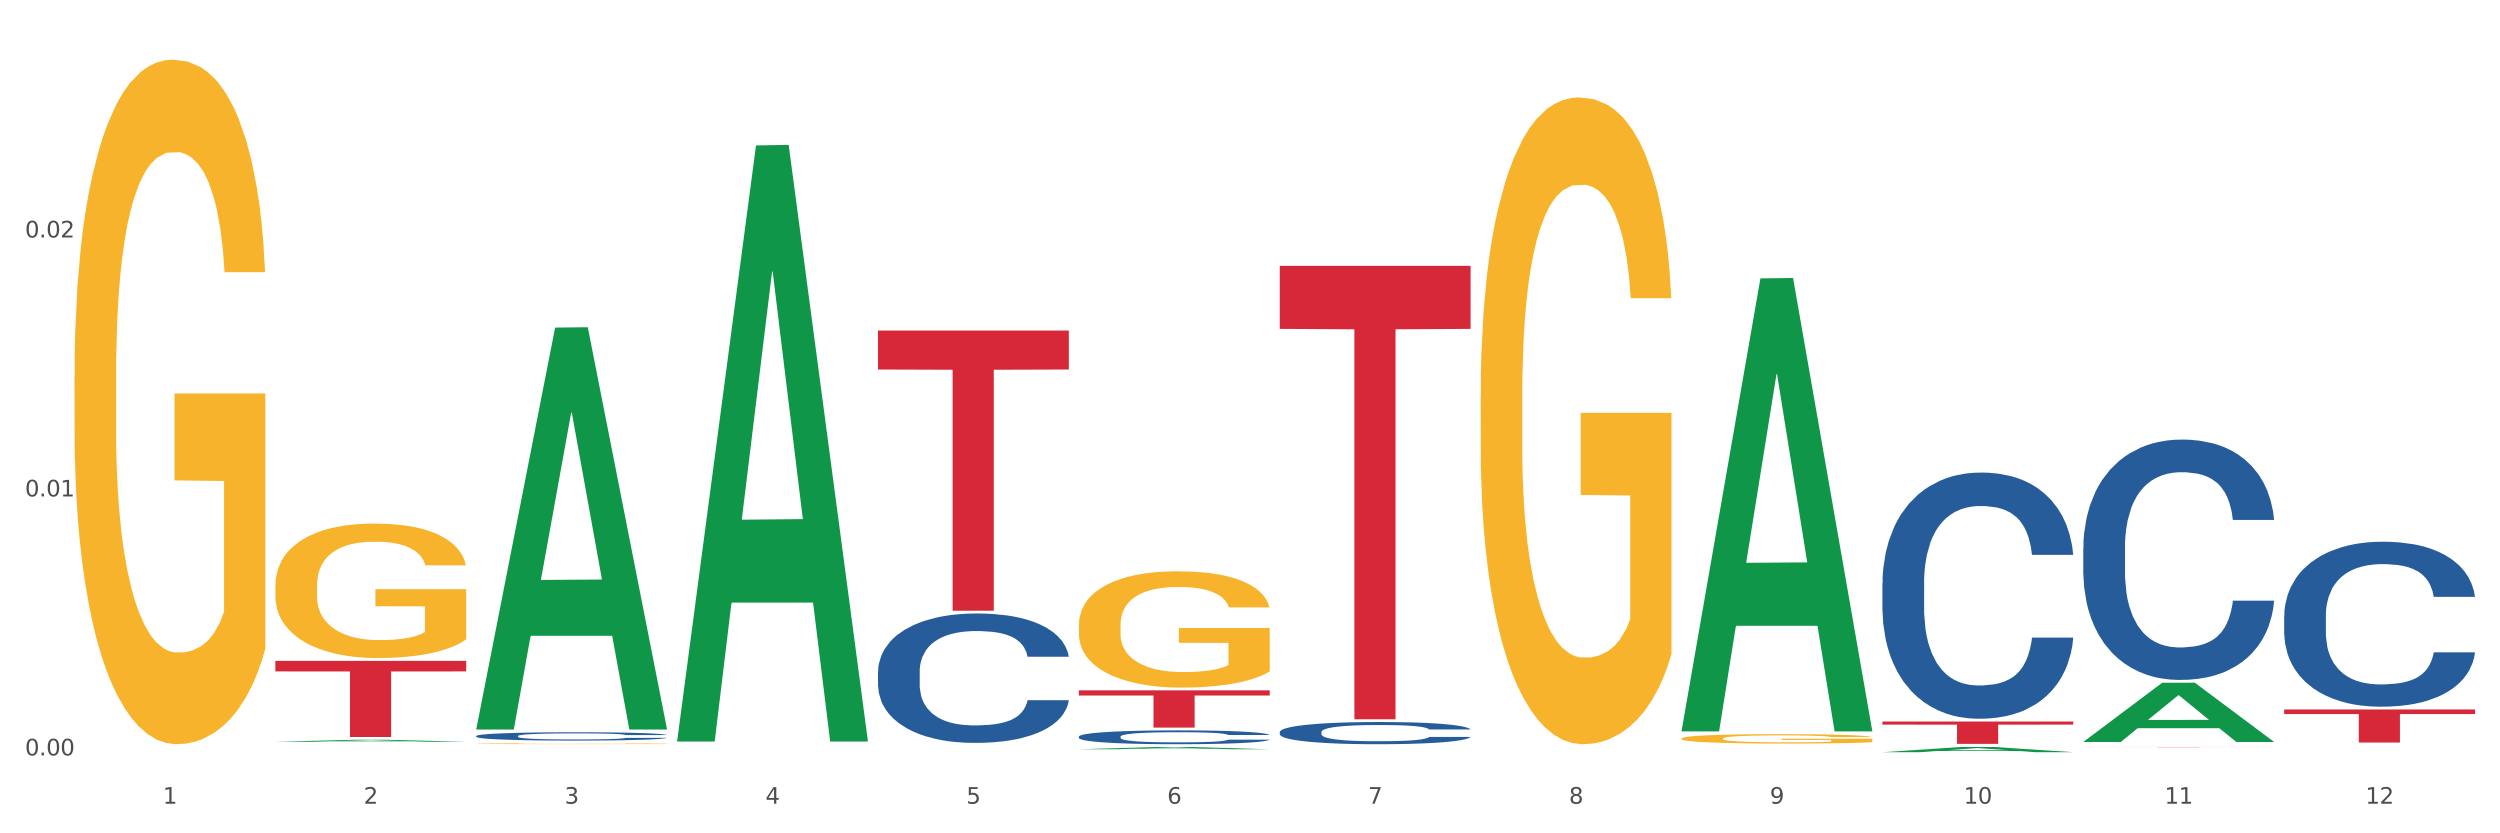 <?xml version="1.0" encoding="utf-8" standalone="no"?>
<!DOCTYPE svg PUBLIC "-//W3C//DTD SVG 1.1//EN"
  "http://www.w3.org/Graphics/SVG/1.1/DTD/svg11.dtd">
<svg xmlns:xlink="http://www.w3.org/1999/xlink" width="1080pt" height="360pt" viewBox="0 0 1080 360" xmlns="http://www.w3.org/2000/svg" version="1.1">
 <rect x="0" y="0" width="1080" height="360" fill="#333333" stroke="none"/>
 <defs>
  <style type="text/css">*{stroke-linejoin: round; stroke-linecap: butt}</style>
 </defs>
 <g id="figure_1">
  <g id="patch_1">
   <path d="M 0 360 
L 1080 360 
L 1080 0 
L 0 0 
z
" style="fill: #ffffff; stroke: #ffffff; stroke-linejoin: miter"/>
  </g>
  <g id="axes_1">
   <g id="matplotlib.axis_1">
    <g id="xtick_1">
     <g id="text_1">
      <!-- 1 -->
      <g style="fill: #4d4d4d" transform="translate(70.342 347.204) scale(0.096 -0.096)">
       <defs>
        <path id="DejaVuSans-31" d="M 794 531 
L 1825 531 
L 1825 4091 
L 703 3866 
L 703 4441 
L 1819 4666 
L 2450 4666 
L 2450 531 
L 3481 531 
L 3481 0 
L 794 0 
L 794 531 
z
" transform="scale(0.016)"/>
       </defs>
       <use xlink:href="#DejaVuSans-31"/>
      </g>
     </g>
    </g>
    <g id="xtick_2">
     <g id="text_2">
      <!-- 2 -->
      <g style="fill: #4d4d4d" transform="translate(157.122 347.204) scale(0.096 -0.096)">
       <defs>
        <path id="DejaVuSans-32" d="M 1228 531 
L 3431 531 
L 3431 0 
L 469 0 
L 469 531 
Q 828 903 1448 1529 
Q 2069 2156 2228 2338 
Q 2531 2678 2651 2914 
Q 2772 3150 2772 3378 
Q 2772 3750 2511 3984 
Q 2250 4219 1831 4219 
Q 1534 4219 1204 4116 
Q 875 4013 500 3803 
L 500 4441 
Q 881 4594 1212 4672 
Q 1544 4750 1819 4750 
Q 2544 4750 2975 4387 
Q 3406 4025 3406 3419 
Q 3406 3131 3298 2873 
Q 3191 2616 2906 2266 
Q 2828 2175 2409 1742 
Q 1991 1309 1228 531 
z
" transform="scale(0.016)"/>
       </defs>
       <use xlink:href="#DejaVuSans-32"/>
      </g>
     </g>
    </g>
    <g id="xtick_3">
     <g id="text_3">
      <!-- 3 -->
      <g style="fill: #4d4d4d" transform="translate(243.902 347.204) scale(0.096 -0.096)">
       <defs>
        <path id="DejaVuSans-33" d="M 2597 2516 
Q 3050 2419 3304 2112 
Q 3559 1806 3559 1356 
Q 3559 666 3084 287 
Q 2609 -91 1734 -91 
Q 1441 -91 1130 -33 
Q 819 25 488 141 
L 488 750 
Q 750 597 1062 519 
Q 1375 441 1716 441 
Q 2309 441 2620 675 
Q 2931 909 2931 1356 
Q 2931 1769 2642 2001 
Q 2353 2234 1838 2234 
L 1294 2234 
L 1294 2753 
L 1863 2753 
Q 2328 2753 2575 2939 
Q 2822 3125 2822 3475 
Q 2822 3834 2567 4026 
Q 2313 4219 1838 4219 
Q 1578 4219 1281 4162 
Q 984 4106 628 3988 
L 628 4550 
Q 988 4650 1302 4700 
Q 1616 4750 1894 4750 
Q 2613 4750 3031 4423 
Q 3450 4097 3450 3541 
Q 3450 3153 3228 2886 
Q 3006 2619 2597 2516 
z
" transform="scale(0.016)"/>
       </defs>
       <use xlink:href="#DejaVuSans-33"/>
      </g>
     </g>
    </g>
    <g id="xtick_4">
     <g id="text_4">
      <!-- 4 -->
      <g style="fill: #4d4d4d" transform="translate(330.683 347.204) scale(0.096 -0.096)">
       <defs>
        <path id="DejaVuSans-34" d="M 2419 4116 
L 825 1625 
L 2419 1625 
L 2419 4116 
z
M 2253 4666 
L 3047 4666 
L 3047 1625 
L 3713 1625 
L 3713 1100 
L 3047 1100 
L 3047 0 
L 2419 0 
L 2419 1100 
L 313 1100 
L 313 1709 
L 2253 4666 
z
" transform="scale(0.016)"/>
       </defs>
       <use xlink:href="#DejaVuSans-34"/>
      </g>
     </g>
    </g>
    <g id="xtick_5">
     <g id="text_5">
      <!-- 5 -->
      <g style="fill: #4d4d4d" transform="translate(417.463 347.204) scale(0.096 -0.096)">
       <defs>
        <path id="DejaVuSans-35" d="M 691 4666 
L 3169 4666 
L 3169 4134 
L 1269 4134 
L 1269 2991 
Q 1406 3038 1543 3061 
Q 1681 3084 1819 3084 
Q 2600 3084 3056 2656 
Q 3513 2228 3513 1497 
Q 3513 744 3044 326 
Q 2575 -91 1722 -91 
Q 1428 -91 1123 -41 
Q 819 9 494 109 
L 494 744 
Q 775 591 1075 516 
Q 1375 441 1709 441 
Q 2250 441 2565 725 
Q 2881 1009 2881 1497 
Q 2881 1984 2565 2268 
Q 2250 2553 1709 2553 
Q 1456 2553 1204 2497 
Q 953 2441 691 2322 
L 691 4666 
z
" transform="scale(0.016)"/>
       </defs>
       <use xlink:href="#DejaVuSans-35"/>
      </g>
     </g>
    </g>
    <g id="xtick_6">
     <g id="text_6">
      <!-- 6 -->
      <g style="fill: #4d4d4d" transform="translate(504.243 347.204) scale(0.096 -0.096)">
       <defs>
        <path id="DejaVuSans-36" d="M 2113 2584 
Q 1688 2584 1439 2293 
Q 1191 2003 1191 1497 
Q 1191 994 1439 701 
Q 1688 409 2113 409 
Q 2538 409 2786 701 
Q 3034 994 3034 1497 
Q 3034 2003 2786 2293 
Q 2538 2584 2113 2584 
z
M 3366 4563 
L 3366 3988 
Q 3128 4100 2886 4159 
Q 2644 4219 2406 4219 
Q 1781 4219 1451 3797 
Q 1122 3375 1075 2522 
Q 1259 2794 1537 2939 
Q 1816 3084 2150 3084 
Q 2853 3084 3261 2657 
Q 3669 2231 3669 1497 
Q 3669 778 3244 343 
Q 2819 -91 2113 -91 
Q 1303 -91 875 529 
Q 447 1150 447 2328 
Q 447 3434 972 4092 
Q 1497 4750 2381 4750 
Q 2619 4750 2861 4703 
Q 3103 4656 3366 4563 
z
" transform="scale(0.016)"/>
       </defs>
       <use xlink:href="#DejaVuSans-36"/>
      </g>
     </g>
    </g>
    <g id="xtick_7">
     <g id="text_7">
      <!-- 7 -->
      <g style="fill: #4d4d4d" transform="translate(591.024 347.204) scale(0.096 -0.096)">
       <defs>
        <path id="DejaVuSans-37" d="M 525 4666 
L 3525 4666 
L 3525 4397 
L 1831 0 
L 1172 0 
L 2766 4134 
L 525 4134 
L 525 4666 
z
" transform="scale(0.016)"/>
       </defs>
       <use xlink:href="#DejaVuSans-37"/>
      </g>
     </g>
    </g>
    <g id="xtick_8">
     <g id="text_8">
      <!-- 8 -->
      <g style="fill: #4d4d4d" transform="translate(677.804 347.204) scale(0.096 -0.096)">
       <defs>
        <path id="DejaVuSans-38" d="M 2034 2216 
Q 1584 2216 1326 1975 
Q 1069 1734 1069 1313 
Q 1069 891 1326 650 
Q 1584 409 2034 409 
Q 2484 409 2743 651 
Q 3003 894 3003 1313 
Q 3003 1734 2745 1975 
Q 2488 2216 2034 2216 
z
M 1403 2484 
Q 997 2584 770 2862 
Q 544 3141 544 3541 
Q 544 4100 942 4425 
Q 1341 4750 2034 4750 
Q 2731 4750 3128 4425 
Q 3525 4100 3525 3541 
Q 3525 3141 3298 2862 
Q 3072 2584 2669 2484 
Q 3125 2378 3379 2068 
Q 3634 1759 3634 1313 
Q 3634 634 3220 271 
Q 2806 -91 2034 -91 
Q 1263 -91 848 271 
Q 434 634 434 1313 
Q 434 1759 690 2068 
Q 947 2378 1403 2484 
z
M 1172 3481 
Q 1172 3119 1398 2916 
Q 1625 2713 2034 2713 
Q 2441 2713 2670 2916 
Q 2900 3119 2900 3481 
Q 2900 3844 2670 4047 
Q 2441 4250 2034 4250 
Q 1625 4250 1398 4047 
Q 1172 3844 1172 3481 
z
" transform="scale(0.016)"/>
       </defs>
       <use xlink:href="#DejaVuSans-38"/>
      </g>
     </g>
    </g>
    <g id="xtick_9">
     <g id="text_9">
      <!-- 9 -->
      <g style="fill: #4d4d4d" transform="translate(764.584 347.204) scale(0.096 -0.096)">
       <defs>
        <path id="DejaVuSans-39" d="M 703 97 
L 703 672 
Q 941 559 1184 500 
Q 1428 441 1663 441 
Q 2288 441 2617 861 
Q 2947 1281 2994 2138 
Q 2813 1869 2534 1725 
Q 2256 1581 1919 1581 
Q 1219 1581 811 2004 
Q 403 2428 403 3163 
Q 403 3881 828 4315 
Q 1253 4750 1959 4750 
Q 2769 4750 3195 4129 
Q 3622 3509 3622 2328 
Q 3622 1225 3098 567 
Q 2575 -91 1691 -91 
Q 1453 -91 1209 -44 
Q 966 3 703 97 
z
M 1959 2075 
Q 2384 2075 2632 2365 
Q 2881 2656 2881 3163 
Q 2881 3666 2632 3958 
Q 2384 4250 1959 4250 
Q 1534 4250 1286 3958 
Q 1038 3666 1038 3163 
Q 1038 2656 1286 2365 
Q 1534 2075 1959 2075 
z
" transform="scale(0.016)"/>
       </defs>
       <use xlink:href="#DejaVuSans-39"/>
      </g>
     </g>
    </g>
    <g id="xtick_10">
     <g id="text_10">
      <!-- 10 -->
      <g style="fill: #4d4d4d" transform="translate(848.311 347.204) scale(0.096 -0.096)">
       <defs>
        <path id="DejaVuSans-30" d="M 2034 4250 
Q 1547 4250 1301 3770 
Q 1056 3291 1056 2328 
Q 1056 1369 1301 889 
Q 1547 409 2034 409 
Q 2525 409 2770 889 
Q 3016 1369 3016 2328 
Q 3016 3291 2770 3770 
Q 2525 4250 2034 4250 
z
M 2034 4750 
Q 2819 4750 3233 4129 
Q 3647 3509 3647 2328 
Q 3647 1150 3233 529 
Q 2819 -91 2034 -91 
Q 1250 -91 836 529 
Q 422 1150 422 2328 
Q 422 3509 836 4129 
Q 1250 4750 2034 4750 
z
" transform="scale(0.016)"/>
       </defs>
       <use xlink:href="#DejaVuSans-31"/>
       <use xlink:href="#DejaVuSans-30" transform="translate(63.623 0)"/>
      </g>
     </g>
    </g>
    <g id="xtick_11">
     <g id="text_11">
      <!-- 11 -->
      <g style="fill: #4d4d4d" transform="translate(935.091 347.204) scale(0.096 -0.096)">
       <use xlink:href="#DejaVuSans-31"/>
       <use xlink:href="#DejaVuSans-31" transform="translate(63.623 0)"/>
      </g>
     </g>
    </g>
    <g id="xtick_12">
     <g id="text_12">
      <!-- 12 -->
      <g style="fill: #4d4d4d" transform="translate(1021.871 347.204) scale(0.096 -0.096)">
       <use xlink:href="#DejaVuSans-31"/>
       <use xlink:href="#DejaVuSans-32" transform="translate(63.623 0)"/>
      </g>
     </g>
    </g>
    <g id="xtick_13"/>
    <g id="xtick_14"/>
    <g id="xtick_15"/>
    <g id="xtick_16"/>
    <g id="xtick_17"/>
    <g id="xtick_18"/>
    <g id="xtick_19"/>
    <g id="xtick_20"/>
    <g id="xtick_21"/>
    <g id="xtick_22"/>
    <g id="xtick_23"/>
   </g>
   <g id="matplotlib.axis_2">
    <g id="ytick_1">
     <g id="text_13">
      <!-- 0.00 -->
      <g style="fill: #4d4d4d" transform="translate(10.8 326.339) scale(0.096 -0.096)">
       <defs>
        <path id="DejaVuSans-2e" d="M 684 794 
L 1344 794 
L 1344 0 
L 684 0 
L 684 794 
z
" transform="scale(0.016)"/>
       </defs>
       <use xlink:href="#DejaVuSans-30"/>
       <use xlink:href="#DejaVuSans-2e" transform="translate(63.623 0)"/>
       <use xlink:href="#DejaVuSans-30" transform="translate(95.41 0)"/>
       <use xlink:href="#DejaVuSans-30" transform="translate(159.033 0)"/>
      </g>
     </g>
    </g>
    <g id="ytick_2">
     <g id="text_14">
      <!-- 0.01 -->
      <g style="fill: #4d4d4d" transform="translate(10.8 214.46) scale(0.096 -0.096)">
       <use xlink:href="#DejaVuSans-30"/>
       <use xlink:href="#DejaVuSans-2e" transform="translate(63.623 0)"/>
       <use xlink:href="#DejaVuSans-30" transform="translate(95.41 0)"/>
       <use xlink:href="#DejaVuSans-31" transform="translate(159.033 0)"/>
      </g>
     </g>
    </g>
    <g id="ytick_3">
     <g id="text_15">
      <!-- 0.02 -->
      <g style="fill: #4d4d4d" transform="translate(10.8 102.582) scale(0.096 -0.096)">
       <use xlink:href="#DejaVuSans-30"/>
       <use xlink:href="#DejaVuSans-2e" transform="translate(63.623 0)"/>
       <use xlink:href="#DejaVuSans-30" transform="translate(95.41 0)"/>
       <use xlink:href="#DejaVuSans-32" transform="translate(159.033 0)"/>
      </g>
     </g>
    </g>
    <g id="ytick_4"/>
    <g id="ytick_5"/>
    <g id="ytick_6"/>
   </g>
   <g id="PolyCollection_1">
    <path d="M 118.955 320.449 
L 119.04 320.449 
L 153.037 319.579 
L 167.145 319.578 
L 201.397 320.451 
L 185.078 320.451 
L 177.684 320.248 
L 142.583 320.248 
L 142.328 320.251 
L 135.189 320.451 
L 118.955 320.451 
L 118.955 320.449 
L 147.002 320.126 
L 173.265 320.126 
L 160.261 319.764 
L 160.091 319.762 
L 159.921 319.765 
L 146.917 320.126 
L 147.002 320.126 
L 118.955 320.449 
z
" clip-path="url(#p7d3b4b3f3b)" style="fill: #109648"/>
    <path d="M 813.198 311.695 
L 895.639 311.695 
L 895.639 313.038 
L 863.21 313.047 
L 863.21 321.354 
L 845.432 321.354 
L 845.432 313.047 
L 813.198 313.038 
L 813.198 311.704 
L 813.198 311.695 
z
" clip-path="url(#p7d3b4b3f3b)" style="fill: #d62839"/>
    <path d="M 32.175 162.421 
L 32.272 162.151 
L 32.272 152.428 
L 32.467 144.055 
L 33.44 123.799 
L 34.9 107.054 
L 35.971 98.141 
L 37.042 90.849 
L 38.307 83.557 
L 39.864 75.995 
L 42.687 64.921 
L 44.439 59.25 
L 46.58 53.308 
L 50.474 44.665 
L 53.296 39.804 
L 56.216 35.753 
L 60.986 30.891 
L 64.1 28.73 
L 67.41 27.11 
L 71.4 26.03 
L 74.418 25.759 
L 81.036 26.57 
L 86.682 29 
L 89.407 30.891 
L 92.911 34.132 
L 94.76 36.293 
L 97.778 40.614 
L 100.892 46.286 
L 103.034 51.147 
L 106.246 60.33 
L 108.679 69.513 
L 110.918 80.856 
L 112.086 88.689 
L 112.962 95.981 
L 113.74 104.353 
L 114.519 117.587 
L 96.999 117.587 
L 96.318 108.135 
L 95.247 99.222 
L 93.69 90.579 
L 92.327 85.178 
L 89.991 78.425 
L 87.85 74.104 
L 85.611 70.863 
L 82.886 68.162 
L 80.744 66.812 
L 77.727 65.732 
L 71.79 66.002 
L 67.799 68.162 
L 65.074 70.863 
L 63.322 73.294 
L 61.764 75.995 
L 60.012 79.776 
L 57.968 85.448 
L 56.508 90.579 
L 55.048 97.061 
L 53.88 103.543 
L 52.81 111.105 
L 51.934 119.208 
L 51.252 127.58 
L 50.668 137.844 
L 50.182 154.859 
L 50.182 191.86 
L 50.376 200.233 
L 50.863 211.306 
L 51.447 219.678 
L 52.42 229.671 
L 53.296 236.423 
L 54.951 246.146 
L 56.8 254.249 
L 58.26 259.38 
L 59.72 263.702 
L 62.251 269.644 
L 65.074 274.505 
L 67.507 277.476 
L 70.816 280.177 
L 73.055 281.257 
L 75.002 281.797 
L 79.771 281.797 
L 83.178 280.987 
L 86.974 279.096 
L 89.894 276.666 
L 92.327 273.695 
L 95.052 268.833 
L 96.804 264.242 
L 96.804 207.795 
L 75.391 207.525 
L 75.391 169.983 
L 114.616 169.983 
L 114.616 280.177 
L 112.962 285.849 
L 111.112 290.98 
L 109.166 295.571 
L 106.246 301.243 
L 102.742 306.645 
L 99.627 310.426 
L 96.318 313.667 
L 92.424 316.638 
L 87.363 319.339 
L 84.248 320.419 
L 80.355 321.229 
L 75.78 321.499 
L 71.79 320.959 
L 67.896 319.609 
L 63.808 317.178 
L 59.818 313.667 
L 56.8 310.156 
L 53.783 305.835 
L 50.571 300.163 
L 48.04 294.761 
L 46.094 289.9 
L 43.952 283.688 
L 41.616 275.585 
L 39.864 268.293 
L 38.307 260.731 
L 36.652 251.008 
L 35.484 242.635 
L 34.316 232.102 
L 33.635 224.27 
L 32.856 212.116 
L 32.272 195.101 
L 32.175 162.421 
z
" clip-path="url(#p7d3b4b3f3b)" style="fill: #f7b32b"/>
    <path d="M 466.077 298.231 
L 548.518 298.231 
L 548.518 300.468 
L 516.088 300.484 
L 516.088 314.329 
L 498.311 314.329 
L 498.311 300.484 
L 466.077 300.468 
L 466.077 298.247 
L 466.077 298.231 
z
" clip-path="url(#p7d3b4b3f3b)" style="fill: #d62839"/>
    <path d="M 379.296 142.805 
L 461.738 142.805 
L 461.738 159.624 
L 429.308 159.738 
L 429.308 263.835 
L 411.531 263.835 
L 411.531 159.738 
L 379.296 159.624 
L 379.296 142.919 
L 379.296 142.805 
z
" clip-path="url(#p7d3b4b3f3b)" style="fill: #d62839"/>
    <path d="M 118.955 285.481 
L 201.397 285.481 
L 201.397 290.054 
L 168.967 290.085 
L 168.967 318.39 
L 151.189 318.39 
L 151.189 290.085 
L 118.955 290.054 
L 118.955 285.512 
L 118.955 285.481 
z
" clip-path="url(#p7d3b4b3f3b)" style="fill: #d62839"/>
    <path d="M 205.736 317.952 
L 205.833 317.948 
L 205.833 317.856 
L 206.125 317.731 
L 207.197 317.501 
L 208.562 317.327 
L 210.9 317.123 
L 212.167 317.037 
L 213.824 316.942 
L 217.235 316.787 
L 221.133 316.656 
L 223.861 316.584 
L 225.907 316.537 
L 230.488 316.455 
L 233.119 316.419 
L 235.847 316.39 
L 238.186 316.37 
L 242.084 316.347 
L 245.202 316.337 
L 248.808 316.334 
L 251.829 316.337 
L 255.824 316.35 
L 261.671 316.39 
L 263.912 316.413 
L 266.933 316.452 
L 270.052 316.505 
L 272.585 316.557 
L 275.509 316.633 
L 278.53 316.732 
L 281.453 316.857 
L 283.499 316.972 
L 285.156 317.093 
L 286.618 317.241 
L 287.69 317.402 
L 288.177 317.537 
L 270.344 317.537 
L 269.857 317.416 
L 268.882 317.284 
L 267.908 317.195 
L 266.836 317.123 
L 265.179 317.041 
L 263.717 316.988 
L 261.281 316.926 
L 259.04 316.886 
L 257.188 316.863 
L 254.947 316.843 
L 250.172 316.824 
L 246.761 316.824 
L 244.618 316.83 
L 241.986 316.847 
L 239.745 316.87 
L 237.114 316.909 
L 235.068 316.952 
L 233.021 317.008 
L 231.852 317.047 
L 230.098 317.12 
L 228.928 317.179 
L 227.369 317.281 
L 226.492 317.353 
L 224.933 317.541 
L 224.251 317.679 
L 223.959 317.774 
L 223.764 317.879 
L 223.764 318.392 
L 224.348 318.623 
L 224.836 318.721 
L 225.615 318.833 
L 227.077 318.978 
L 229.221 319.119 
L 231.462 319.221 
L 233.314 319.284 
L 235.068 319.33 
L 236.822 319.366 
L 238.966 319.399 
L 240.72 319.418 
L 243.351 319.438 
L 246.469 319.448 
L 248.905 319.448 
L 253.875 319.432 
L 256.116 319.415 
L 258.26 319.392 
L 260.599 319.356 
L 262.451 319.316 
L 263.523 319.287 
L 265.277 319.224 
L 266.641 319.159 
L 267.81 319.083 
L 268.59 319.017 
L 269.467 318.919 
L 270.149 318.807 
L 270.344 318.748 
L 288.177 318.748 
L 287.787 318.866 
L 287.105 318.981 
L 285.741 319.136 
L 284.669 319.224 
L 283.012 319.333 
L 281.258 319.425 
L 278.822 319.527 
L 276.581 319.603 
L 274.242 319.668 
L 271.708 319.728 
L 267.128 319.81 
L 265.472 319.833 
L 261.963 319.872 
L 259.235 319.895 
L 255.239 319.918 
L 251.147 319.931 
L 246.859 319.935 
L 243.058 319.928 
L 238.868 319.908 
L 236.237 319.889 
L 233.314 319.859 
L 229.903 319.813 
L 226.687 319.757 
L 223.666 319.691 
L 220.84 319.616 
L 218.209 319.53 
L 214.798 319.389 
L 212.265 319.251 
L 210.413 319.122 
L 209.146 319.014 
L 207.88 318.876 
L 207.197 318.78 
L 206.125 318.55 
L 205.736 318.336 
L 205.736 317.952 
z
" clip-path="url(#p7d3b4b3f3b)" style="fill: #255c99"/>
    <path d="M 379.296 290.143 
L 379.394 290.092 
L 379.394 288.662 
L 379.686 286.722 
L 380.758 283.148 
L 382.122 280.442 
L 384.461 277.277 
L 385.728 275.949 
L 387.385 274.468 
L 390.795 272.069 
L 394.693 270.026 
L 397.422 268.903 
L 399.468 268.188 
L 404.048 266.912 
L 406.679 266.35 
L 409.408 265.891 
L 411.747 265.584 
L 415.645 265.227 
L 418.763 265.074 
L 422.369 265.023 
L 425.389 265.074 
L 429.385 265.278 
L 435.232 265.891 
L 437.473 266.248 
L 440.494 266.861 
L 443.612 267.678 
L 446.146 268.495 
L 449.069 269.669 
L 452.09 271.201 
L 455.014 273.141 
L 457.06 274.928 
L 458.717 276.817 
L 460.178 279.115 
L 461.25 281.616 
L 461.738 283.71 
L 443.905 283.71 
L 443.417 281.821 
L 442.443 279.778 
L 441.468 278.4 
L 440.396 277.277 
L 438.74 276 
L 437.278 275.183 
L 434.842 274.213 
L 432.601 273.6 
L 430.749 273.243 
L 428.508 272.937 
L 423.733 272.63 
L 420.322 272.63 
L 418.178 272.732 
L 415.547 272.988 
L 413.306 273.345 
L 410.675 273.958 
L 408.628 274.622 
L 406.582 275.489 
L 405.413 276.102 
L 403.658 277.225 
L 402.489 278.144 
L 400.93 279.727 
L 400.053 280.851 
L 398.494 283.761 
L 397.812 285.905 
L 397.519 287.386 
L 397.324 289.02 
L 397.324 296.985 
L 397.909 300.559 
L 398.396 302.091 
L 399.176 303.826 
L 400.638 306.073 
L 402.781 308.268 
L 405.023 309.851 
L 406.874 310.821 
L 408.628 311.536 
L 410.382 312.098 
L 412.526 312.608 
L 414.28 312.915 
L 416.911 313.221 
L 420.03 313.374 
L 422.466 313.374 
L 427.436 313.119 
L 429.677 312.864 
L 431.821 312.506 
L 434.16 311.945 
L 436.011 311.332 
L 437.083 310.872 
L 438.837 309.902 
L 440.202 308.881 
L 441.371 307.707 
L 442.151 306.686 
L 443.028 305.154 
L 443.71 303.418 
L 443.905 302.499 
L 461.738 302.499 
L 461.348 304.337 
L 460.666 306.124 
L 459.301 308.524 
L 458.23 309.902 
L 456.573 311.587 
L 454.819 313.017 
L 452.383 314.6 
L 450.141 315.774 
L 447.803 316.795 
L 445.269 317.714 
L 440.689 318.991 
L 439.032 319.348 
L 435.524 319.961 
L 432.795 320.318 
L 428.8 320.676 
L 424.707 320.88 
L 420.42 320.931 
L 416.619 320.829 
L 412.429 320.522 
L 409.798 320.216 
L 406.874 319.756 
L 403.464 319.042 
L 400.248 318.174 
L 397.227 317.153 
L 394.401 315.978 
L 391.77 314.651 
L 388.359 312.455 
L 385.825 310.311 
L 383.974 308.32 
L 382.707 306.635 
L 381.44 304.49 
L 380.758 303.01 
L 379.686 299.436 
L 379.296 296.117 
L 379.296 290.143 
z
" clip-path="url(#p7d3b4b3f3b)" style="fill: #255c99"/>
    <path d="M 466.077 318.207 
L 466.174 318.201 
L 466.174 318.048 
L 466.466 317.84 
L 467.538 317.458 
L 468.903 317.168 
L 471.241 316.829 
L 472.508 316.687 
L 474.165 316.528 
L 477.576 316.271 
L 481.474 316.052 
L 484.202 315.932 
L 486.248 315.856 
L 490.829 315.719 
L 493.46 315.659 
L 496.188 315.61 
L 498.527 315.577 
L 502.425 315.538 
L 505.543 315.522 
L 509.149 315.517 
L 512.17 315.522 
L 516.165 315.544 
L 522.012 315.61 
L 524.253 315.648 
L 527.274 315.713 
L 530.393 315.801 
L 532.926 315.888 
L 535.85 316.014 
L 538.871 316.178 
L 541.794 316.386 
L 543.84 316.577 
L 545.497 316.78 
L 546.959 317.026 
L 548.031 317.294 
L 548.518 317.518 
L 530.685 317.518 
L 530.198 317.315 
L 529.223 317.097 
L 528.249 316.949 
L 527.177 316.829 
L 525.52 316.692 
L 524.058 316.605 
L 521.622 316.501 
L 519.381 316.435 
L 517.529 316.397 
L 515.288 316.364 
L 510.513 316.331 
L 507.102 316.331 
L 504.959 316.342 
L 502.327 316.37 
L 500.086 316.408 
L 497.455 316.473 
L 495.409 316.545 
L 493.362 316.637 
L 492.193 316.703 
L 490.439 316.823 
L 489.269 316.922 
L 487.71 317.091 
L 486.833 317.212 
L 485.274 317.523 
L 484.592 317.753 
L 484.3 317.911 
L 484.105 318.086 
L 484.105 318.939 
L 484.689 319.322 
L 485.177 319.486 
L 485.956 319.672 
L 487.418 319.913 
L 489.562 320.148 
L 491.803 320.317 
L 493.655 320.421 
L 495.409 320.498 
L 497.163 320.558 
L 499.307 320.613 
L 501.061 320.645 
L 503.692 320.678 
L 506.81 320.695 
L 509.246 320.695 
L 514.216 320.667 
L 516.457 320.64 
L 518.601 320.602 
L 520.94 320.541 
L 522.792 320.476 
L 523.864 320.427 
L 525.618 320.323 
L 526.982 320.213 
L 528.151 320.088 
L 528.931 319.978 
L 529.808 319.814 
L 530.49 319.628 
L 530.685 319.53 
L 548.518 319.53 
L 548.128 319.727 
L 547.446 319.918 
L 546.082 320.175 
L 545.01 320.323 
L 543.353 320.503 
L 541.599 320.656 
L 539.163 320.826 
L 536.922 320.952 
L 534.583 321.061 
L 532.049 321.159 
L 527.469 321.296 
L 525.813 321.334 
L 522.304 321.4 
L 519.576 321.438 
L 515.58 321.476 
L 511.488 321.498 
L 507.2 321.504 
L 503.399 321.493 
L 499.209 321.46 
L 496.578 321.427 
L 493.655 321.378 
L 490.244 321.301 
L 487.028 321.208 
L 484.007 321.099 
L 481.181 320.973 
L 478.55 320.831 
L 475.139 320.596 
L 472.606 320.366 
L 470.754 320.153 
L 469.487 319.973 
L 468.221 319.743 
L 467.538 319.585 
L 466.466 319.202 
L 466.077 318.846 
L 466.077 318.207 
z
" clip-path="url(#p7d3b4b3f3b)" style="fill: #255c99"/>
    <path d="M 552.857 316.222 
L 552.954 316.213 
L 552.954 315.968 
L 553.247 315.635 
L 554.319 315.022 
L 555.683 314.557 
L 558.022 314.014 
L 559.289 313.786 
L 560.945 313.532 
L 564.356 313.121 
L 568.254 312.77 
L 570.982 312.578 
L 573.029 312.455 
L 577.609 312.236 
L 580.24 312.14 
L 582.969 312.061 
L 585.307 312.008 
L 589.205 311.947 
L 592.324 311.921 
L 595.929 311.912 
L 598.95 311.921 
L 602.945 311.956 
L 608.792 312.061 
L 611.034 312.122 
L 614.055 312.227 
L 617.173 312.367 
L 619.707 312.508 
L 622.63 312.709 
L 625.651 312.972 
L 628.574 313.305 
L 630.621 313.611 
L 632.277 313.935 
L 633.739 314.33 
L 634.811 314.759 
L 635.298 315.118 
L 617.465 315.118 
L 616.978 314.794 
L 616.004 314.443 
L 615.029 314.207 
L 613.957 314.014 
L 612.301 313.795 
L 610.839 313.655 
L 608.403 313.489 
L 606.161 313.384 
L 604.31 313.322 
L 602.068 313.27 
L 597.293 313.217 
L 593.883 313.217 
L 591.739 313.235 
L 589.108 313.278 
L 586.866 313.34 
L 584.235 313.445 
L 582.189 313.559 
L 580.143 313.708 
L 578.973 313.813 
L 577.219 314.005 
L 576.05 314.163 
L 574.491 314.435 
L 573.614 314.627 
L 572.054 315.127 
L 571.372 315.495 
L 571.08 315.749 
L 570.885 316.029 
L 570.885 317.395 
L 571.47 318.009 
L 571.957 318.271 
L 572.736 318.569 
L 574.198 318.955 
L 576.342 319.331 
L 578.583 319.603 
L 580.435 319.769 
L 582.189 319.892 
L 583.943 319.988 
L 586.087 320.076 
L 587.841 320.128 
L 590.472 320.181 
L 593.59 320.207 
L 596.027 320.207 
L 600.997 320.164 
L 603.238 320.12 
L 605.382 320.058 
L 607.72 319.962 
L 609.572 319.857 
L 610.644 319.778 
L 612.398 319.612 
L 613.762 319.436 
L 614.932 319.235 
L 615.711 319.06 
L 616.588 318.797 
L 617.27 318.499 
L 617.465 318.342 
L 635.298 318.342 
L 634.909 318.657 
L 634.226 318.963 
L 632.862 319.375 
L 631.79 319.612 
L 630.134 319.901 
L 628.379 320.146 
L 625.943 320.418 
L 623.702 320.619 
L 621.363 320.794 
L 618.83 320.952 
L 614.249 321.171 
L 612.593 321.232 
L 609.085 321.337 
L 606.356 321.399 
L 602.361 321.46 
L 598.268 321.495 
L 593.98 321.504 
L 590.18 321.486 
L 585.989 321.434 
L 583.358 321.381 
L 580.435 321.302 
L 577.024 321.18 
L 573.808 321.031 
L 570.788 320.856 
L 567.962 320.654 
L 565.33 320.426 
L 561.92 320.05 
L 559.386 319.682 
L 557.535 319.34 
L 556.268 319.051 
L 555.001 318.683 
L 554.319 318.429 
L 553.247 317.816 
L 552.857 317.247 
L 552.857 316.222 
z
" clip-path="url(#p7d3b4b3f3b)" style="fill: #255c99"/>
    <path d="M 813.198 251.933 
L 813.295 251.835 
L 813.295 249.116 
L 813.588 245.424 
L 814.66 238.625 
L 816.024 233.476 
L 818.363 227.454 
L 819.63 224.928 
L 821.286 222.111 
L 824.697 217.545 
L 828.595 213.66 
L 831.323 211.523 
L 833.37 210.163 
L 837.95 207.734 
L 840.581 206.666 
L 843.31 205.791 
L 845.648 205.209 
L 849.546 204.529 
L 852.665 204.237 
L 856.27 204.14 
L 859.291 204.237 
L 863.286 204.626 
L 869.133 205.791 
L 871.375 206.471 
L 874.396 207.637 
L 877.514 209.191 
L 880.048 210.746 
L 882.971 212.98 
L 885.992 215.894 
L 888.915 219.585 
L 890.962 222.985 
L 892.618 226.579 
L 894.08 230.951 
L 895.152 235.71 
L 895.639 239.693 
L 877.806 239.693 
L 877.319 236.099 
L 876.345 232.213 
L 875.37 229.591 
L 874.298 227.454 
L 872.642 225.025 
L 871.18 223.471 
L 868.744 221.625 
L 866.502 220.46 
L 864.651 219.78 
L 862.409 219.197 
L 857.634 218.614 
L 854.224 218.614 
L 852.08 218.808 
L 849.449 219.294 
L 847.207 219.974 
L 844.576 221.139 
L 842.53 222.402 
L 840.484 224.054 
L 839.314 225.219 
L 837.56 227.356 
L 836.391 229.105 
L 834.832 232.116 
L 833.955 234.253 
L 832.395 239.79 
L 831.713 243.87 
L 831.421 246.687 
L 831.226 249.796 
L 831.226 264.949 
L 831.811 271.749 
L 832.298 274.663 
L 833.077 277.966 
L 834.539 282.24 
L 836.683 286.417 
L 838.924 289.428 
L 840.776 291.274 
L 842.53 292.634 
L 844.284 293.703 
L 846.428 294.674 
L 848.182 295.257 
L 850.813 295.84 
L 853.931 296.131 
L 856.368 296.131 
L 861.338 295.645 
L 863.579 295.16 
L 865.723 294.48 
L 868.061 293.411 
L 869.913 292.245 
L 870.985 291.371 
L 872.739 289.526 
L 874.103 287.583 
L 875.273 285.349 
L 876.052 283.406 
L 876.929 280.492 
L 877.611 277.189 
L 877.806 275.44 
L 895.639 275.44 
L 895.25 278.937 
L 894.567 282.337 
L 893.203 286.903 
L 892.131 289.526 
L 890.475 292.731 
L 888.72 295.451 
L 886.284 298.462 
L 884.043 300.697 
L 881.704 302.639 
L 879.171 304.388 
L 874.59 306.816 
L 872.934 307.496 
L 869.426 308.662 
L 866.697 309.342 
L 862.702 310.022 
L 858.609 310.41 
L 854.321 310.508 
L 850.521 310.313 
L 846.33 309.731 
L 843.699 309.148 
L 840.776 308.273 
L 837.365 306.913 
L 834.149 305.262 
L 831.129 303.319 
L 828.303 301.085 
L 825.671 298.559 
L 822.261 294.382 
L 819.727 290.303 
L 817.876 286.514 
L 816.609 283.309 
L 815.342 279.229 
L 814.66 276.412 
L 813.588 269.612 
L 813.198 263.298 
L 813.198 251.933 
z
" clip-path="url(#p7d3b4b3f3b)" style="fill: #255c99"/>
    <path d="M 899.978 236.549 
L 900.076 236.454 
L 900.076 233.799 
L 900.368 230.195 
L 901.44 223.556 
L 902.804 218.53 
L 905.143 212.65 
L 906.41 210.184 
L 908.067 207.434 
L 911.477 202.977 
L 915.375 199.183 
L 918.104 197.097 
L 920.15 195.769 
L 924.73 193.398 
L 927.361 192.355 
L 930.09 191.502 
L 932.429 190.933 
L 936.327 190.269 
L 939.445 189.984 
L 943.051 189.889 
L 946.071 189.984 
L 950.067 190.364 
L 955.914 191.502 
L 958.155 192.165 
L 961.176 193.303 
L 964.294 194.821 
L 966.828 196.338 
L 969.751 198.519 
L 972.772 201.365 
L 975.696 204.968 
L 977.742 208.288 
L 979.399 211.797 
L 980.86 216.064 
L 981.932 220.711 
L 982.42 224.6 
L 964.587 224.6 
L 964.099 221.091 
L 963.125 217.297 
L 962.15 214.737 
L 961.078 212.65 
L 959.422 210.279 
L 957.96 208.762 
L 955.524 206.96 
L 953.283 205.822 
L 951.431 205.158 
L 949.19 204.589 
L 944.415 204.02 
L 941.004 204.02 
L 938.86 204.21 
L 936.229 204.684 
L 933.988 205.348 
L 931.357 206.486 
L 929.31 207.719 
L 927.264 209.331 
L 926.095 210.469 
L 924.34 212.555 
L 923.171 214.262 
L 921.612 217.202 
L 920.735 219.289 
L 919.176 224.694 
L 918.494 228.678 
L 918.201 231.428 
L 918.006 234.463 
L 918.006 249.257 
L 918.591 255.896 
L 919.078 258.741 
L 919.858 261.965 
L 921.32 266.138 
L 923.463 270.216 
L 925.705 273.156 
L 927.556 274.958 
L 929.31 276.286 
L 931.064 277.329 
L 933.208 278.277 
L 934.962 278.846 
L 937.593 279.415 
L 940.712 279.7 
L 943.148 279.7 
L 948.118 279.226 
L 950.359 278.751 
L 952.503 278.088 
L 954.842 277.044 
L 956.693 275.906 
L 957.765 275.053 
L 959.519 273.251 
L 960.884 271.354 
L 962.053 269.173 
L 962.833 267.276 
L 963.71 264.431 
L 964.392 261.207 
L 964.587 259.5 
L 982.42 259.5 
L 982.03 262.914 
L 981.348 266.233 
L 979.983 270.69 
L 978.912 273.251 
L 977.255 276.38 
L 975.501 279.036 
L 973.065 281.976 
L 970.823 284.157 
L 968.485 286.054 
L 965.951 287.761 
L 961.371 290.132 
L 959.714 290.796 
L 956.206 291.934 
L 953.477 292.598 
L 949.482 293.261 
L 945.389 293.641 
L 941.102 293.736 
L 937.301 293.546 
L 933.111 292.977 
L 930.48 292.408 
L 927.556 291.554 
L 924.146 290.227 
L 920.93 288.614 
L 917.909 286.718 
L 915.083 284.536 
L 912.452 282.071 
L 909.041 277.993 
L 906.507 274.01 
L 904.656 270.311 
L 903.389 267.181 
L 902.122 263.198 
L 901.44 260.448 
L 900.368 253.809 
L 899.978 247.645 
L 899.978 236.549 
z
" clip-path="url(#p7d3b4b3f3b)" style="fill: #255c99"/>
    <path d="M 986.759 266.046 
L 986.856 265.981 
L 986.856 264.159 
L 987.148 261.685 
L 988.22 257.128 
L 989.585 253.677 
L 991.923 249.641 
L 993.19 247.948 
L 994.847 246.06 
L 998.258 243.001 
L 1002.156 240.397 
L 1004.884 238.964 
L 1006.93 238.053 
L 1011.511 236.425 
L 1014.142 235.709 
L 1016.87 235.123 
L 1019.209 234.733 
L 1023.107 234.277 
L 1026.225 234.082 
L 1029.831 234.017 
L 1032.852 234.082 
L 1036.847 234.342 
L 1042.694 235.123 
L 1044.935 235.579 
L 1047.956 236.36 
L 1051.075 237.402 
L 1053.608 238.443 
L 1056.532 239.941 
L 1059.553 241.894 
L 1062.476 244.368 
L 1064.522 246.646 
L 1066.179 249.055 
L 1067.641 251.985 
L 1068.713 255.175 
L 1069.2 257.844 
L 1051.367 257.844 
L 1050.88 255.435 
L 1049.905 252.831 
L 1048.931 251.073 
L 1047.859 249.641 
L 1046.202 248.013 
L 1044.74 246.972 
L 1042.304 245.735 
L 1040.063 244.954 
L 1038.211 244.498 
L 1035.97 244.107 
L 1031.195 243.717 
L 1027.784 243.717 
L 1025.641 243.847 
L 1023.009 244.172 
L 1020.768 244.628 
L 1018.137 245.409 
L 1016.091 246.256 
L 1014.044 247.362 
L 1012.875 248.144 
L 1011.121 249.576 
L 1009.951 250.748 
L 1008.392 252.766 
L 1007.515 254.198 
L 1005.956 257.909 
L 1005.274 260.643 
L 1004.982 262.531 
L 1004.787 264.614 
L 1004.787 274.77 
L 1005.371 279.327 
L 1005.859 281.28 
L 1006.638 283.494 
L 1008.1 286.358 
L 1010.244 289.158 
L 1012.485 291.176 
L 1014.337 292.413 
L 1016.091 293.324 
L 1017.845 294.04 
L 1019.989 294.691 
L 1021.743 295.082 
L 1024.374 295.472 
L 1027.492 295.668 
L 1029.928 295.668 
L 1034.898 295.342 
L 1037.139 295.017 
L 1039.283 294.561 
L 1041.622 293.845 
L 1043.474 293.064 
L 1044.546 292.478 
L 1046.3 291.241 
L 1047.664 289.939 
L 1048.833 288.441 
L 1049.613 287.139 
L 1050.49 285.186 
L 1051.172 282.973 
L 1051.367 281.801 
L 1069.2 281.801 
L 1068.81 284.145 
L 1068.128 286.423 
L 1066.764 289.483 
L 1065.692 291.241 
L 1064.035 293.389 
L 1062.281 295.212 
L 1059.845 297.23 
L 1057.604 298.727 
L 1055.265 300.029 
L 1052.731 301.201 
L 1048.151 302.829 
L 1046.495 303.285 
L 1042.986 304.066 
L 1040.258 304.521 
L 1036.262 304.977 
L 1032.17 305.238 
L 1027.882 305.303 
L 1024.081 305.172 
L 1019.891 304.782 
L 1017.26 304.391 
L 1014.337 303.805 
L 1010.926 302.894 
L 1007.71 301.787 
L 1004.689 300.485 
L 1001.863 298.988 
L 999.232 297.295 
L 995.821 294.496 
L 993.288 291.762 
L 991.436 289.223 
L 990.169 287.074 
L 988.903 284.34 
L 988.22 282.452 
L 987.148 277.895 
L 986.759 273.663 
L 986.759 266.046 
z
" clip-path="url(#p7d3b4b3f3b)" style="fill: #255c99"/>
    <path d="M 726.418 319.031 
L 726.515 319.028 
L 726.515 318.894 
L 726.71 318.779 
L 727.683 318.5 
L 729.143 318.27 
L 730.214 318.148 
L 731.284 318.047 
L 732.55 317.947 
L 734.107 317.843 
L 736.93 317.691 
L 738.682 317.613 
L 740.823 317.531 
L 744.716 317.413 
L 747.539 317.346 
L 750.459 317.29 
L 755.228 317.223 
L 758.343 317.193 
L 761.652 317.171 
L 765.643 317.156 
L 768.66 317.153 
L 775.279 317.164 
L 780.924 317.197 
L 783.65 317.223 
L 787.154 317.268 
L 789.003 317.297 
L 792.02 317.357 
L 795.135 317.435 
L 797.276 317.502 
L 800.488 317.628 
L 802.922 317.754 
L 805.16 317.91 
L 806.328 318.018 
L 807.204 318.118 
L 807.983 318.233 
L 808.762 318.415 
L 791.242 318.415 
L 790.56 318.285 
L 789.49 318.163 
L 787.932 318.044 
L 786.57 317.969 
L 784.234 317.877 
L 782.092 317.817 
L 779.854 317.773 
L 777.128 317.736 
L 774.987 317.717 
L 771.97 317.702 
L 766.032 317.706 
L 762.042 317.736 
L 759.316 317.773 
L 757.564 317.806 
L 756.007 317.843 
L 754.255 317.895 
L 752.211 317.973 
L 750.751 318.044 
L 749.291 318.133 
L 748.123 318.222 
L 747.052 318.326 
L 746.176 318.437 
L 745.495 318.552 
L 744.911 318.693 
L 744.424 318.927 
L 744.424 319.436 
L 744.619 319.551 
L 745.106 319.703 
L 745.69 319.818 
L 746.663 319.956 
L 747.539 320.049 
L 749.194 320.182 
L 751.043 320.294 
L 752.503 320.364 
L 753.963 320.424 
L 756.494 320.505 
L 759.316 320.572 
L 761.75 320.613 
L 765.059 320.65 
L 767.298 320.665 
L 769.244 320.672 
L 774.014 320.672 
L 777.42 320.661 
L 781.216 320.635 
L 784.136 320.602 
L 786.57 320.561 
L 789.295 320.494 
L 791.047 320.431 
L 791.047 319.655 
L 769.634 319.651 
L 769.634 319.135 
L 808.859 319.135 
L 808.859 320.65 
L 807.204 320.728 
L 805.355 320.799 
L 803.408 320.862 
L 800.488 320.94 
L 796.984 321.014 
L 793.87 321.066 
L 790.56 321.11 
L 786.667 321.151 
L 781.606 321.188 
L 778.491 321.203 
L 774.598 321.214 
L 770.023 321.218 
L 766.032 321.211 
L 762.139 321.192 
L 758.051 321.159 
L 754.06 321.11 
L 751.043 321.062 
L 748.026 321.003 
L 744.814 320.925 
L 742.283 320.85 
L 740.336 320.784 
L 738.195 320.698 
L 735.859 320.587 
L 734.107 320.487 
L 732.55 320.383 
L 730.895 320.249 
L 729.727 320.134 
L 728.559 319.989 
L 727.878 319.881 
L 727.099 319.714 
L 726.515 319.481 
L 726.418 319.031 
z
" clip-path="url(#p7d3b4b3f3b)" style="fill: #f7b32b"/>
    <path d="M 639.637 171.194 
L 639.735 170.939 
L 639.735 161.752 
L 639.929 153.841 
L 640.903 134.701 
L 642.363 118.879 
L 643.433 110.457 
L 644.504 103.567 
L 645.769 96.677 
L 647.327 89.531 
L 650.149 79.068 
L 651.901 73.709 
L 654.043 68.095 
L 657.936 59.929 
L 660.759 55.335 
L 663.679 51.507 
L 668.448 46.914 
L 671.563 44.872 
L 674.872 43.341 
L 678.863 42.32 
L 681.88 42.065 
L 688.499 42.831 
L 694.144 45.127 
L 696.869 46.914 
L 700.373 49.976 
L 702.223 52.018 
L 705.24 56.101 
L 708.355 61.46 
L 710.496 66.053 
L 713.708 74.73 
L 716.141 83.407 
L 718.38 94.125 
L 719.548 101.526 
L 720.424 108.416 
L 721.203 116.327 
L 721.981 128.831 
L 704.461 128.831 
L 703.78 119.9 
L 702.709 111.478 
L 701.152 103.312 
L 699.789 98.208 
L 697.453 91.828 
L 695.312 87.745 
L 693.073 84.683 
L 690.348 82.131 
L 688.207 80.855 
L 685.189 79.834 
L 679.252 80.089 
L 675.261 82.131 
L 672.536 84.683 
L 670.784 86.979 
L 669.227 89.531 
L 667.475 93.104 
L 665.431 98.463 
L 663.971 103.312 
L 662.511 109.437 
L 661.343 115.561 
L 660.272 122.707 
L 659.396 130.363 
L 658.715 138.274 
L 658.131 147.971 
L 657.644 164.048 
L 657.644 199.01 
L 657.839 206.921 
L 658.325 217.384 
L 658.909 225.295 
L 659.883 234.737 
L 660.759 241.117 
L 662.413 250.304 
L 664.263 257.96 
L 665.723 262.809 
L 667.183 266.892 
L 669.713 272.506 
L 672.536 277.1 
L 674.969 279.907 
L 678.279 282.459 
L 680.517 283.48 
L 682.464 283.99 
L 687.233 283.99 
L 690.64 283.224 
L 694.436 281.438 
L 697.356 279.141 
L 699.789 276.334 
L 702.515 271.741 
L 704.267 267.402 
L 704.267 214.067 
L 682.853 213.811 
L 682.853 178.339 
L 722.079 178.339 
L 722.079 282.459 
L 720.424 287.818 
L 718.575 292.667 
L 716.628 297.005 
L 713.708 302.364 
L 710.204 307.468 
L 707.089 311.041 
L 703.78 314.103 
L 699.887 316.91 
L 694.825 319.462 
L 691.711 320.483 
L 687.817 321.249 
L 683.243 321.504 
L 679.252 320.993 
L 675.359 319.717 
L 671.271 317.421 
L 667.28 314.103 
L 664.263 310.786 
L 661.245 306.702 
L 658.033 301.343 
L 655.503 296.239 
L 653.556 291.646 
L 651.415 285.776 
L 649.079 278.121 
L 647.327 271.23 
L 645.769 264.085 
L 644.115 254.898 
L 642.947 246.987 
L 641.779 237.034 
L 641.097 229.634 
L 640.319 218.15 
L 639.735 202.072 
L 639.637 171.194 
z
" clip-path="url(#p7d3b4b3f3b)" style="fill: #f7b32b"/>
    <path d="M 466.077 270.022 
L 466.174 269.976 
L 466.174 268.325 
L 466.369 266.902 
L 467.342 263.462 
L 468.802 260.617 
L 469.873 259.103 
L 470.943 257.865 
L 472.209 256.626 
L 473.766 255.341 
L 476.589 253.46 
L 478.341 252.497 
L 480.482 251.488 
L 484.375 250.02 
L 487.198 249.194 
L 490.118 248.506 
L 494.887 247.68 
L 498.002 247.313 
L 501.311 247.037 
L 505.302 246.854 
L 508.319 246.808 
L 514.938 246.946 
L 520.583 247.359 
L 523.309 247.68 
L 526.813 248.23 
L 528.662 248.597 
L 531.679 249.331 
L 534.794 250.295 
L 536.935 251.121 
L 540.147 252.68 
L 542.581 254.24 
L 544.819 256.167 
L 545.987 257.498 
L 546.863 258.736 
L 547.642 260.158 
L 548.421 262.406 
L 530.901 262.406 
L 530.219 260.801 
L 529.149 259.287 
L 527.591 257.819 
L 526.229 256.901 
L 523.893 255.754 
L 521.751 255.02 
L 519.513 254.47 
L 516.787 254.011 
L 514.646 253.781 
L 511.629 253.598 
L 505.691 253.644 
L 501.701 254.011 
L 498.975 254.47 
L 497.223 254.883 
L 495.666 255.341 
L 493.914 255.984 
L 491.87 256.947 
L 490.41 257.819 
L 488.95 258.92 
L 487.782 260.021 
L 486.711 261.305 
L 485.835 262.682 
L 485.154 264.104 
L 484.57 265.847 
L 484.083 268.737 
L 484.083 275.023 
L 484.278 276.445 
L 484.765 278.326 
L 485.349 279.748 
L 486.322 281.445 
L 487.198 282.592 
L 488.853 284.244 
L 490.702 285.62 
L 492.162 286.492 
L 493.622 287.226 
L 496.153 288.235 
L 498.975 289.061 
L 501.409 289.566 
L 504.718 290.024 
L 506.957 290.208 
L 508.903 290.3 
L 513.673 290.3 
L 517.079 290.162 
L 520.875 289.841 
L 523.795 289.428 
L 526.229 288.923 
L 528.954 288.098 
L 530.706 287.318 
L 530.706 277.729 
L 509.293 277.683 
L 509.293 271.307 
L 548.518 271.307 
L 548.518 290.024 
L 546.863 290.988 
L 545.014 291.86 
L 543.067 292.639 
L 540.147 293.603 
L 536.643 294.52 
L 533.529 295.163 
L 530.219 295.713 
L 526.326 296.218 
L 521.265 296.677 
L 518.15 296.86 
L 514.257 296.998 
L 509.682 297.044 
L 505.691 296.952 
L 501.798 296.723 
L 497.71 296.31 
L 493.719 295.713 
L 490.702 295.117 
L 487.685 294.383 
L 484.473 293.419 
L 481.942 292.502 
L 479.995 291.676 
L 477.854 290.621 
L 475.518 289.245 
L 473.766 288.006 
L 472.209 286.721 
L 470.554 285.07 
L 469.386 283.648 
L 468.218 281.858 
L 467.537 280.528 
L 466.758 278.463 
L 466.174 275.573 
L 466.077 270.022 
z
" clip-path="url(#p7d3b4b3f3b)" style="fill: #f7b32b"/>
    <path d="M 205.736 321.281 
L 205.833 321.281 
L 205.833 321.269 
L 206.028 321.26 
L 207.001 321.236 
L 208.461 321.217 
L 209.532 321.206 
L 210.602 321.198 
L 211.868 321.189 
L 213.425 321.181 
L 216.248 321.168 
L 218 321.161 
L 220.141 321.154 
L 224.034 321.144 
L 226.857 321.139 
L 229.777 321.134 
L 234.546 321.128 
L 237.661 321.126 
L 240.97 321.124 
L 244.961 321.123 
L 247.978 321.123 
L 254.597 321.123 
L 260.242 321.126 
L 262.968 321.128 
L 266.472 321.132 
L 268.321 321.135 
L 271.338 321.14 
L 274.453 321.146 
L 276.594 321.152 
L 279.806 321.163 
L 282.24 321.173 
L 284.478 321.186 
L 285.646 321.195 
L 286.522 321.204 
L 287.301 321.214 
L 288.08 321.229 
L 270.56 321.229 
L 269.878 321.218 
L 268.808 321.208 
L 267.25 321.198 
L 265.888 321.191 
L 263.552 321.184 
L 261.41 321.179 
L 259.172 321.175 
L 256.446 321.172 
L 254.305 321.17 
L 251.288 321.169 
L 245.35 321.169 
L 241.36 321.172 
L 238.634 321.175 
L 236.882 321.178 
L 235.325 321.181 
L 233.573 321.185 
L 231.529 321.192 
L 230.069 321.198 
L 228.609 321.205 
L 227.441 321.213 
L 226.37 321.221 
L 225.494 321.231 
L 224.813 321.241 
L 224.229 321.252 
L 223.742 321.272 
L 223.742 321.315 
L 223.937 321.325 
L 224.424 321.338 
L 225.008 321.347 
L 225.981 321.359 
L 226.857 321.367 
L 228.512 321.378 
L 230.361 321.387 
L 231.821 321.393 
L 233.281 321.398 
L 235.812 321.405 
L 238.634 321.411 
L 241.068 321.414 
L 244.377 321.417 
L 246.616 321.419 
L 248.562 321.419 
L 253.332 321.419 
L 256.738 321.418 
L 260.534 321.416 
L 263.454 321.413 
L 265.888 321.41 
L 268.613 321.404 
L 270.365 321.399 
L 270.365 321.333 
L 248.952 321.333 
L 248.952 321.29 
L 288.177 321.29 
L 288.177 321.417 
L 286.522 321.424 
L 284.673 321.43 
L 282.726 321.435 
L 279.806 321.442 
L 276.302 321.448 
L 273.188 321.452 
L 269.878 321.456 
L 265.985 321.46 
L 260.924 321.463 
L 257.809 321.464 
L 253.916 321.465 
L 249.341 321.465 
L 245.35 321.465 
L 241.457 321.463 
L 237.369 321.46 
L 233.378 321.456 
L 230.361 321.452 
L 227.344 321.447 
L 224.132 321.441 
L 221.601 321.434 
L 219.654 321.429 
L 217.513 321.421 
L 215.177 321.412 
L 213.425 321.404 
L 211.868 321.395 
L 210.213 321.384 
L 209.045 321.374 
L 207.877 321.362 
L 207.196 321.353 
L 206.417 321.338 
L 205.833 321.319 
L 205.736 321.281 
z
" clip-path="url(#p7d3b4b3f3b)" style="fill: #f7b32b"/>
    <path d="M 118.955 253.041 
L 119.053 252.988 
L 119.053 251.078 
L 119.247 249.433 
L 120.221 245.453 
L 121.681 242.164 
L 122.751 240.413 
L 123.822 238.98 
L 125.087 237.547 
L 126.645 236.062 
L 129.467 233.886 
L 131.219 232.772 
L 133.361 231.605 
L 137.254 229.907 
L 140.077 228.951 
L 142.997 228.156 
L 147.766 227.201 
L 150.881 226.776 
L 154.19 226.458 
L 158.181 226.245 
L 161.198 226.192 
L 167.817 226.352 
L 173.462 226.829 
L 176.187 227.201 
L 179.691 227.837 
L 181.541 228.262 
L 184.558 229.111 
L 187.673 230.225 
L 189.814 231.18 
L 193.026 232.984 
L 195.459 234.788 
L 197.698 237.017 
L 198.866 238.555 
L 199.742 239.988 
L 200.521 241.633 
L 201.299 244.233 
L 183.779 244.233 
L 183.098 242.376 
L 182.027 240.625 
L 180.47 238.927 
L 179.107 237.866 
L 176.771 236.539 
L 174.63 235.69 
L 172.391 235.053 
L 169.666 234.523 
L 167.525 234.258 
L 164.507 234.045 
L 158.57 234.098 
L 154.579 234.523 
L 151.854 235.053 
L 150.102 235.531 
L 148.545 236.062 
L 146.793 236.804 
L 144.749 237.919 
L 143.289 238.927 
L 141.829 240.2 
L 140.661 241.474 
L 139.59 242.959 
L 138.714 244.551 
L 138.033 246.196 
L 137.449 248.212 
L 136.962 251.555 
L 136.962 258.824 
L 137.157 260.469 
L 137.643 262.645 
L 138.227 264.29 
L 139.201 266.253 
L 140.077 267.579 
L 141.731 269.49 
L 143.581 271.081 
L 145.041 272.09 
L 146.501 272.939 
L 149.031 274.106 
L 151.854 275.061 
L 154.287 275.645 
L 157.597 276.175 
L 159.835 276.387 
L 161.782 276.494 
L 166.551 276.494 
L 169.958 276.334 
L 173.754 275.963 
L 176.674 275.485 
L 179.107 274.902 
L 181.833 273.947 
L 183.585 273.045 
L 183.585 261.955 
L 162.171 261.902 
L 162.171 254.527 
L 201.397 254.527 
L 201.397 276.175 
L 199.742 277.289 
L 197.893 278.298 
L 195.946 279.2 
L 193.026 280.314 
L 189.522 281.375 
L 186.407 282.118 
L 183.098 282.755 
L 179.205 283.338 
L 174.143 283.869 
L 171.029 284.081 
L 167.135 284.24 
L 162.561 284.293 
L 158.57 284.187 
L 154.677 283.922 
L 150.589 283.444 
L 146.598 282.755 
L 143.581 282.065 
L 140.563 281.216 
L 137.351 280.102 
L 134.821 279.04 
L 132.874 278.085 
L 130.733 276.865 
L 128.397 275.273 
L 126.645 273.841 
L 125.087 272.355 
L 123.433 270.445 
L 122.265 268.8 
L 121.097 266.73 
L 120.415 265.192 
L 119.637 262.804 
L 119.053 259.461 
L 118.955 253.041 
z
" clip-path="url(#p7d3b4b3f3b)" style="fill: #f7b32b"/>
    <path d="M 899.978 322.691 
L 982.42 322.691 
L 982.42 322.705 
L 949.99 322.705 
L 949.99 322.788 
L 932.213 322.788 
L 932.213 322.705 
L 899.978 322.705 
L 899.978 322.692 
L 899.978 322.691 
z
" clip-path="url(#p7d3b4b3f3b)" style="fill: #d62839"/>
    <path d="M 986.759 306.49 
L 1069.2 306.49 
L 1069.2 308.477 
L 1036.77 308.49 
L 1036.77 320.785 
L 1018.993 320.785 
L 1018.993 308.49 
L 986.759 308.477 
L 986.759 306.504 
L 986.759 306.49 
z
" clip-path="url(#p7d3b4b3f3b)" style="fill: #d62839"/>
    <path d="M 552.857 114.858 
L 635.298 114.858 
L 635.298 142.077 
L 602.869 142.261 
L 602.869 310.724 
L 585.091 310.724 
L 585.091 142.261 
L 552.857 142.077 
L 552.857 115.042 
L 552.857 114.858 
z
" clip-path="url(#p7d3b4b3f3b)" style="fill: #d62839"/>
    <path d="M 726.418 315.597 
L 726.503 315.413 
L 760.499 120.27 
L 774.608 120.086 
L 808.859 315.965 
L 792.541 315.965 
L 785.146 270.352 
L 750.045 270.352 
L 749.79 271.088 
L 742.651 315.965 
L 726.418 315.965 
L 726.418 315.597 
L 754.465 243.131 
L 780.727 242.947 
L 767.723 161.837 
L 767.553 161.469 
L 767.383 162.021 
L 754.38 242.947 
L 754.465 243.131 
L 726.418 315.597 
z
" clip-path="url(#p7d3b4b3f3b)" style="fill: #109648"/>
    <path d="M 205.736 314.82 
L 205.821 314.656 
L 239.817 141.52 
L 253.926 141.357 
L 288.177 315.146 
L 271.859 315.146 
L 264.464 274.677 
L 229.363 274.677 
L 229.108 275.329 
L 221.969 315.146 
L 205.736 315.146 
L 205.736 314.82 
L 233.783 250.526 
L 260.045 250.363 
L 247.041 178.399 
L 246.871 178.073 
L 246.701 178.562 
L 233.698 250.363 
L 233.783 250.526 
L 205.736 314.82 
z
" clip-path="url(#p7d3b4b3f3b)" style="fill: #109648"/>
    <path d="M 292.516 319.86 
L 292.601 319.618 
L 326.597 62.829 
L 340.706 62.587 
L 374.957 320.344 
L 358.639 320.344 
L 351.245 260.322 
L 316.144 260.322 
L 315.889 261.29 
L 308.749 320.344 
L 292.516 320.344 
L 292.516 319.86 
L 320.563 224.502 
L 346.825 224.26 
L 333.822 117.527 
L 333.652 117.043 
L 333.482 117.769 
L 320.478 224.26 
L 320.563 224.502 
L 292.516 319.86 
z
" clip-path="url(#p7d3b4b3f3b)" style="fill: #109648"/>
    <path d="M 466.077 323.683 
L 466.162 323.682 
L 500.158 322.692 
L 514.267 322.691 
L 548.518 323.685 
L 532.2 323.685 
L 524.805 323.453 
L 489.704 323.453 
L 489.449 323.457 
L 482.31 323.685 
L 466.077 323.685 
L 466.077 323.683 
L 494.124 323.315 
L 520.386 323.314 
L 507.382 322.903 
L 507.212 322.901 
L 507.042 322.904 
L 494.039 323.314 
L 494.124 323.315 
L 466.077 323.683 
z
" clip-path="url(#p7d3b4b3f3b)" style="fill: #109648"/>
    <path d="M 813.198 324.945 
L 813.283 324.943 
L 847.279 322.694 
L 861.388 322.691 
L 895.639 324.95 
L 879.321 324.95 
L 871.927 324.424 
L 836.826 324.424 
L 836.571 324.432 
L 829.431 324.95 
L 813.198 324.95 
L 813.198 324.945 
L 841.245 324.11 
L 867.507 324.108 
L 854.504 323.173 
L 854.334 323.169 
L 854.164 323.175 
L 841.16 324.108 
L 841.245 324.11 
L 813.198 324.945 
z
" clip-path="url(#p7d3b4b3f3b)" style="fill: #109648"/>
    <path d="M 899.978 320.485 
L 900.063 320.461 
L 934.06 294.947 
L 948.168 294.923 
L 982.42 320.533 
L 966.101 320.533 
L 958.707 314.569 
L 923.606 314.569 
L 923.351 314.666 
L 916.212 320.533 
L 899.978 320.533 
L 899.978 320.485 
L 928.025 311.011 
L 954.288 310.987 
L 941.284 300.382 
L 941.114 300.334 
L 940.944 300.406 
L 927.94 310.987 
L 928.025 311.011 
L 899.978 320.485 
z
" clip-path="url(#p7d3b4b3f3b)" style="fill: #109648"/>
   </g>
  </g>
 </g>
 <defs>
  <clipPath id="p7d3b4b3f3b">
   <rect x="32.175" y="10.8" width="1037.025" height="329.109"/>
  </clipPath>
 </defs>
</svg>
